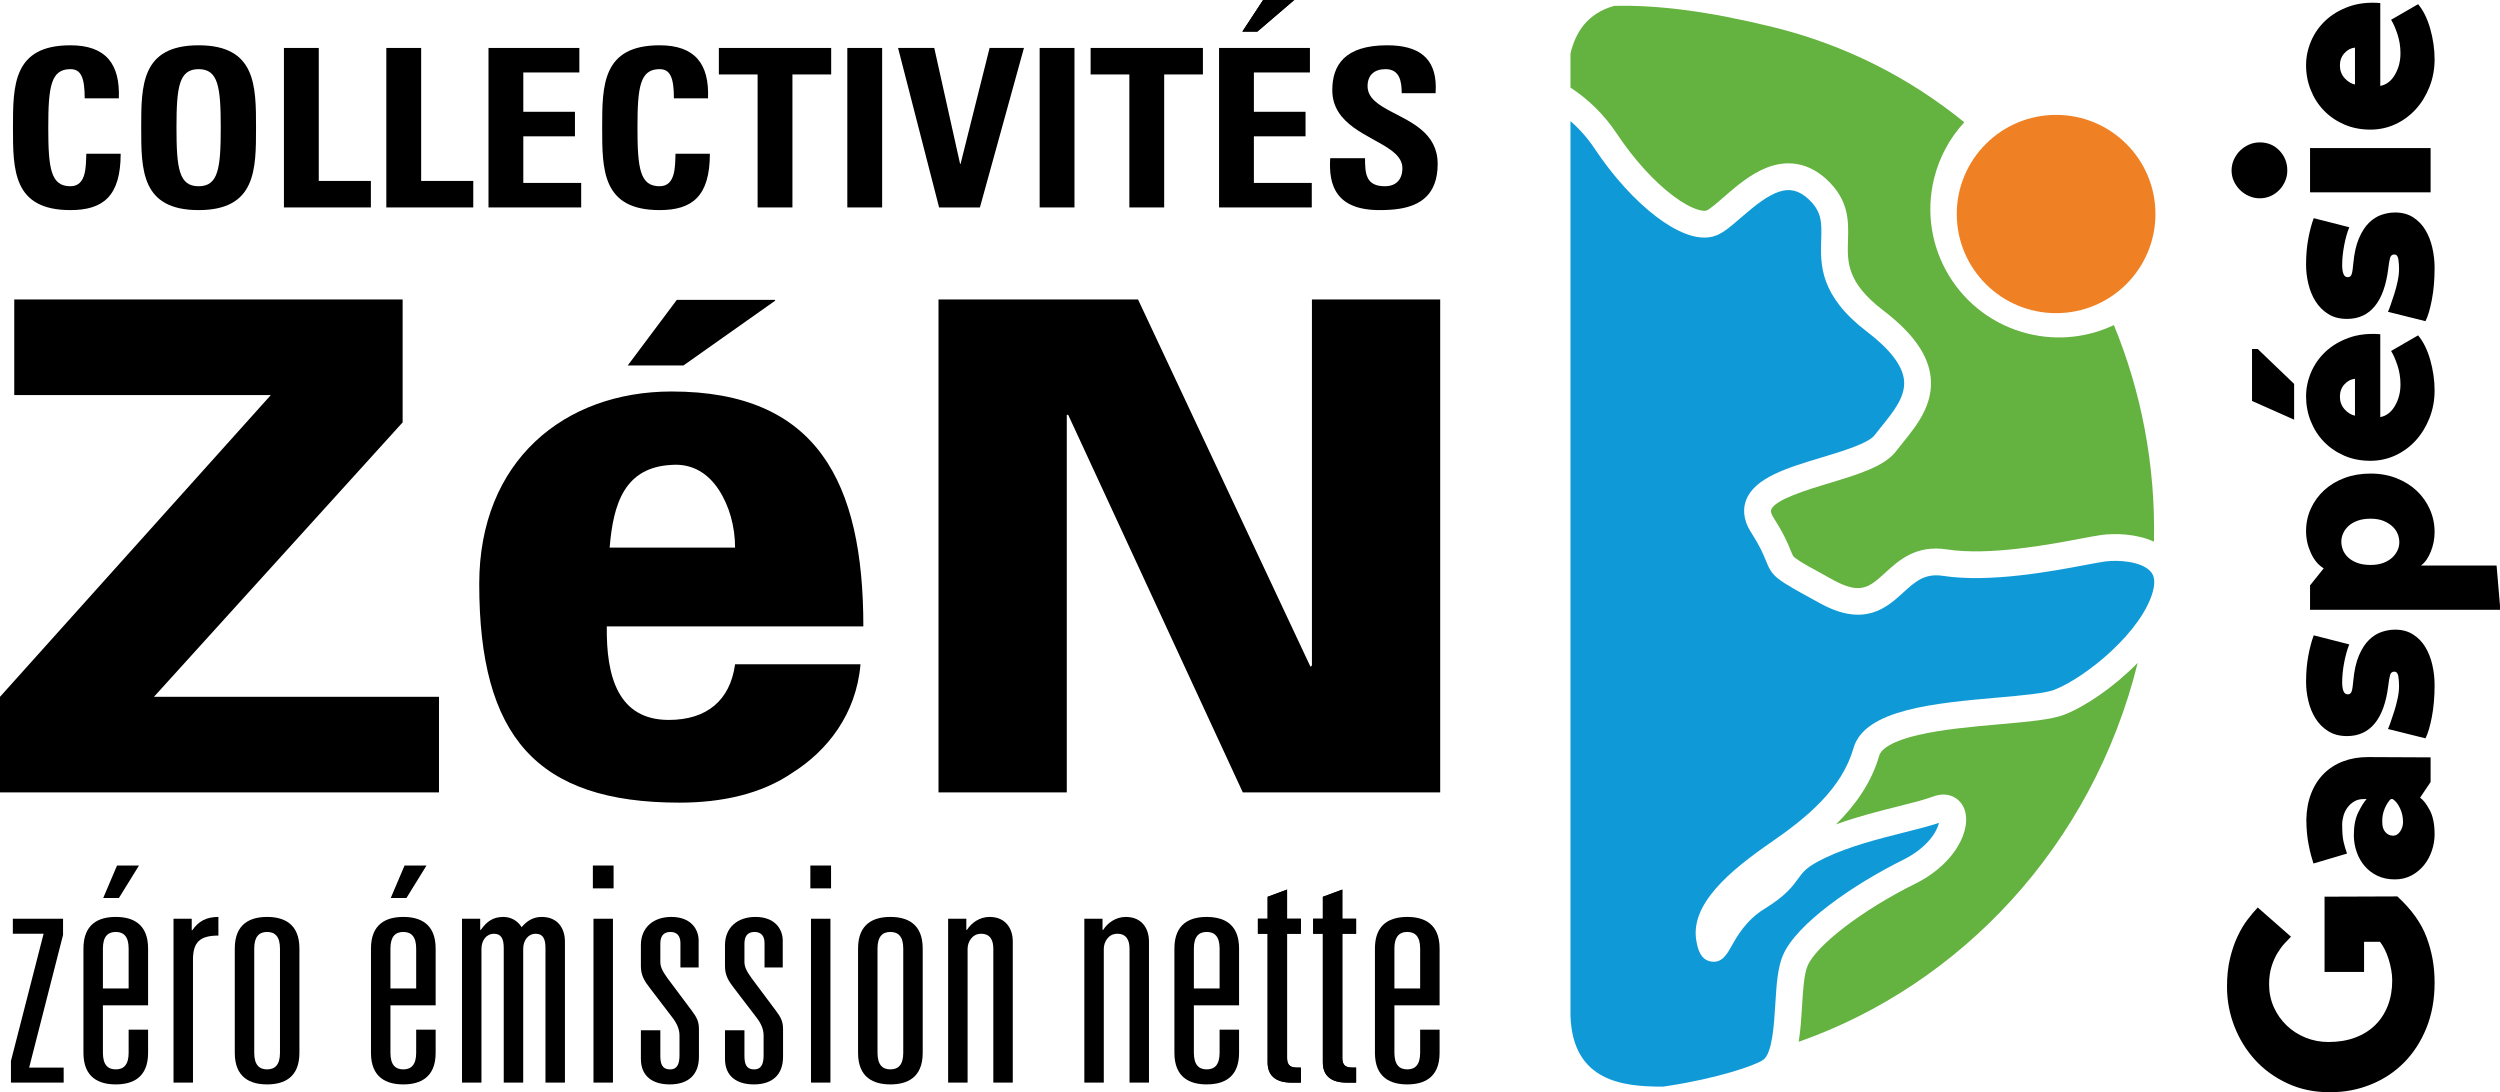 <svg width="206" height="90" viewBox="0 0 206 90" fill="none" xmlns="http://www.w3.org/2000/svg">
<g id="Calque_1" clip-path="url(#clip0_2197_2602)">
<path id="Vector" d="M177.39 48.763C176.973 50.253 175.754 51.995 173.96 53.664C172.444 55.076 170.607 56.322 169.281 56.837C168.521 57.134 166.617 57.303 164.601 57.481C159.465 57.935 153.645 58.45 152.732 61.636C151.766 65.008 148.89 67.366 145.925 69.413C142.55 71.745 139.182 74.541 139.795 77.608C139.898 78.127 140.086 79.088 140.999 79.231C141.884 79.372 142.296 78.639 142.658 77.993C143.113 77.182 143.875 75.824 145.375 74.9C147.159 73.802 147.723 73.018 148.177 72.388C148.582 71.824 148.875 71.417 150.36 70.703C152.384 69.729 154.904 69.097 156.928 68.587C158.036 68.308 159.01 68.063 159.774 67.801C159.616 68.474 158.878 69.828 156.815 70.852C152.686 72.901 148.022 76.127 146.912 78.716C146.47 79.749 146.379 81.215 146.284 82.766C146.179 84.469 146.036 86.803 145.286 87.332C144.591 87.821 141.431 88.863 137.532 89.464C137.36 89.49 137.189 89.515 137.02 89.539C133.801 89.543 129.574 89.157 129.407 83.677V9.98C130.16 10.635 130.822 11.384 131.376 12.217C132.913 14.531 134.74 16.544 136.521 17.886C137.887 18.914 139.844 20.012 141.413 19.404C142.049 19.158 142.67 18.616 143.458 17.929C145.966 15.742 147.436 14.954 149.001 16.39C150.138 17.435 150.11 18.351 150.067 19.738C150.001 21.791 149.922 24.346 153.854 27.345C155.723 28.77 156.745 30.095 156.887 31.284C157.052 32.65 156.037 33.903 155.057 35.114C154.859 35.36 154.653 35.615 154.463 35.864C153.949 36.535 151.826 37.175 150.119 37.69C147.263 38.551 144.566 39.365 143.872 41.23C143.66 41.801 143.558 42.719 144.278 43.846C145.05 45.057 145.313 45.709 145.504 46.184C146.062 47.575 146.281 47.694 149.926 49.685L150.001 49.727C153.653 51.722 155.484 50.049 156.823 48.828C157.81 47.93 158.589 47.219 160.095 47.45C163.955 48.042 169.122 47.067 171.9 46.542C172.58 46.414 173.117 46.312 173.458 46.266C174.582 46.113 176.49 46.269 177.211 47.095C177.333 47.234 177.701 47.655 177.39 48.763Z" fill="#0F9AD7"/>
<path id="Vector_2" d="M170.084 58.892C169.03 59.302 167.162 59.467 164.796 59.676C162.584 59.873 160.074 60.094 158.075 60.56C155.429 61.175 154.943 61.941 154.856 62.242C154.21 64.496 152.88 66.352 151.284 67.93C153.021 67.297 154.842 66.838 156.389 66.45C157.567 66.153 158.583 65.898 159.264 65.643C160.545 65.162 161.474 65.766 161.827 66.576C162.204 67.442 161.998 68.655 161.275 69.821C160.75 70.665 159.722 71.873 157.799 72.827C153.484 74.968 149.678 77.873 148.945 79.584C148.652 80.266 148.569 81.607 148.49 82.903C148.428 83.902 148.365 84.915 148.211 85.844C161.497 81.18 172.391 69.764 176.146 54.618C174.199 56.606 171.841 58.211 170.085 58.895L170.084 58.892Z" fill="#64B23F"/>
<path id="Vector_3" d="M177.485 44.634C176.026 43.958 174.219 43.937 173.158 44.082C172.763 44.136 172.2 44.242 171.488 44.376C168.842 44.876 163.916 45.807 160.43 45.272C157.878 44.879 156.467 46.166 155.334 47.201C154.04 48.381 153.328 49.03 151.062 47.792L150.987 47.751C149.331 46.847 148.42 46.349 147.993 46.028C147.748 45.846 147.737 45.818 147.554 45.364C147.344 44.838 147.024 44.046 146.14 42.661C145.955 42.37 145.889 42.147 145.944 41.996C146.255 41.158 148.966 40.342 150.758 39.801C153.079 39.1 155.272 38.44 156.219 37.2C156.39 36.976 156.577 36.745 156.776 36.499C157.926 35.08 159.357 33.312 159.08 31.022C158.861 29.195 157.589 27.419 155.196 25.593C152.165 23.282 152.218 21.593 152.274 19.806C152.323 18.254 152.379 16.496 150.496 14.767C149.056 13.446 147.353 13.117 145.572 13.818C144.195 14.36 142.98 15.419 142.004 16.269C141.481 16.726 140.888 17.242 140.613 17.348C140.405 17.429 139.502 17.368 137.853 16.127C136.266 14.931 134.62 13.111 133.217 11C132.166 9.417 130.857 8.169 129.407 7.216V4.409C129.824 2.661 130.793 1.105 133.001 0.486C136.601 0.393 140.822 0.938 146.114 2.237C152.055 3.697 157.366 6.422 161.857 10.076C160.686 11.344 159.81 12.914 159.368 14.707C157.971 20.375 161.442 26.103 167.122 27.497C169.586 28.103 172.059 27.792 174.185 26.787C176.455 32.31 177.625 38.379 177.485 44.634Z" fill="#64B23F"/>
<path id="Vector_4" d="M169.424 25.804C173.944 25.804 177.609 22.147 177.609 17.635C177.609 13.124 173.944 9.466 169.424 9.466C164.903 9.466 161.238 13.124 161.238 17.635C161.238 22.147 164.903 25.804 169.424 25.804Z" fill="#EF8124"/>
<path id="Vector_5" d="M103.605 2.604H102.37L104.08 0H106.645L103.605 2.604Z" fill="black"/>
<path id="Vector_6" d="M106.055 75.704H107.194V76.942H106.055V87.2C106.055 87.818 106.391 87.968 106.858 87.968H107.194V89.206H106.418C105.072 89.206 104.452 88.587 104.452 87.547V76.942H103.65V75.704H104.452V73.896L106.055 73.301V75.704Z" fill="black"/>
<path id="Vector_7" d="M110.607 75.704H111.744V76.942H110.607V87.2C110.607 87.818 110.943 87.968 111.408 87.968H111.744V89.206H110.968C109.624 89.206 109.003 88.587 109.003 87.547V76.942H108.202V75.704H109.003V73.896L110.607 73.301V75.704Z" fill="black"/>
<g id="Group">
<path id="Vector_8" d="M12.684 57.418L33.177 34.804V24.677H1.175V32.554H22.315L0 57.418V65.293H36.173V57.418H12.684Z" fill="black"/>
<path id="Vector_9" d="M55.109 59.322C50.94 59.322 49.942 55.758 50.001 51.617H71.14C71.14 39.709 67.323 32.259 55.344 32.259C46.477 32.259 39.489 37.99 39.489 48.115C39.489 60.66 44.188 66.138 55.99 66.138C59.455 66.138 62.743 65.437 65.327 63.654C68.145 61.87 70.553 58.877 70.905 54.738H60.57C60.16 57.732 58.222 59.322 55.109 59.322ZM55.344 38.307C57.047 38.181 58.34 39.008 59.22 40.346C60.101 41.683 60.57 43.402 60.57 45.123H50.236C50.529 41.492 51.469 38.5 55.344 38.307Z" fill="black"/>
<path id="Vector_10" d="M118.672 24.677V65.293H102.406L101.933 64.269L88.02 34.185H87.903V65.293H77.333V24.677H93.774L101.933 42.054L107.985 54.943L108.103 54.83V24.677H118.672Z" fill="black"/>
<path id="Vector_11" d="M55.772 24.707L51.727 30.112H56.318L63.866 24.782V24.707H55.772Z" fill="black"/>
</g>
<g id="Group_2">
<path id="Vector_12" d="M7.112 12.67C7.074 13.708 7.132 15.346 5.801 15.346C4.186 15.346 3.977 13.889 3.977 10.522C3.977 7.155 4.186 5.698 5.801 5.698C6.656 5.698 6.979 6.354 6.979 8.101H9.791C9.905 5.28 8.727 3.732 5.801 3.732C1.069 3.732 1.069 7.045 1.069 10.522C1.069 13.999 1.069 17.312 5.801 17.312C8.48 17.312 9.943 16.184 9.943 12.67H7.112Z" fill="black"/>
<path id="Vector_13" d="M16.367 3.732C11.635 3.732 11.635 7.045 11.635 10.522C11.635 13.999 11.635 17.312 16.367 17.312C21.099 17.312 21.097 13.963 21.097 10.522C21.097 7.081 21.097 3.732 16.367 3.732ZM16.367 15.346C14.75 15.346 14.542 13.889 14.542 10.522C14.542 7.155 14.75 5.698 16.367 5.698C17.983 5.698 18.19 7.155 18.19 10.522C18.19 13.889 17.982 15.346 16.367 15.346Z" fill="black"/>
<path id="Vector_14" d="M26.266 14.909V3.951H23.396V17.093H30.56V14.909H26.266Z" fill="black"/>
<path id="Vector_15" d="M34.703 14.909V3.951H31.833V17.093H38.997V14.909H34.703Z" fill="black"/>
<path id="Vector_16" d="M43.12 15.073V11.233H47.376V9.211H43.12V5.971H47.738V3.951H40.252V17.093H47.89V15.073H43.12Z" fill="black"/>
<path id="Vector_17" d="M55.662 12.67C55.624 13.708 55.682 15.346 54.351 15.346C52.736 15.346 52.527 13.889 52.527 10.522C52.527 7.155 52.736 5.698 54.351 5.698C55.206 5.698 55.53 6.354 55.53 8.101H58.341C58.455 5.28 57.277 3.732 54.351 3.732C49.619 3.732 49.619 7.045 49.619 10.522C49.619 13.999 49.619 17.312 54.351 17.312C57.03 17.312 58.493 16.184 58.493 12.67H55.662Z" fill="black"/>
<path id="Vector_18" d="M59.234 3.951V6.135H62.427V17.093H65.296V6.135H68.489V3.951H59.234Z" fill="black"/>
<path id="Vector_19" d="M69.819 3.951V17.093H72.688V3.951H69.819Z" fill="black"/>
<path id="Vector_20" d="M81.543 3.951L79.149 13.508H79.112L76.983 3.951H74L77.382 17.093H80.745L84.374 3.951H81.543Z" fill="black"/>
<path id="Vector_21" d="M85.667 3.951V17.093H88.537V3.951H85.667Z" fill="black"/>
<path id="Vector_22" d="M89.867 3.951V6.135H93.059V17.093H95.928V6.135H99.12V3.951H89.867Z" fill="black"/>
<path id="Vector_23" d="M104.08 0L102.37 2.604H103.605L106.645 0H104.08Z" fill="black"/>
<path id="Vector_24" d="M108.09 15.073V17.093H100.45V3.951H107.938V5.971H103.32V9.211H107.576V11.233H103.32V15.073H108.09Z" fill="black"/>
<path id="Vector_25" d="M118.464 13.508C118.464 16.074 116.985 16.933 115.319 17.201C114.776 17.288 114.214 17.312 113.676 17.312C110.122 17.312 109.458 15.31 109.61 13.034H112.479C112.479 14.29 112.536 15.346 114.113 15.346C114.44 15.346 114.711 15.278 114.926 15.153C115.349 14.908 115.558 14.444 115.558 13.853C115.558 13.216 115.139 12.74 114.528 12.308C112.867 11.135 109.781 10.288 109.781 7.428C109.781 5.37 110.806 3.732 114.303 3.732C116.904 3.732 118.286 4.773 118.309 7.137C118.312 7.311 118.307 7.492 118.294 7.682H115.501C115.501 6.699 115.329 5.698 114.171 5.698C113.239 5.698 112.688 6.19 112.688 7.099C112.688 8.08 113.579 8.64 114.661 9.21C116.334 10.093 118.464 10.998 118.464 13.508Z" fill="black"/>
</g>
<g id="Group_3">
<path id="Vector_26" d="M2.402 87.968L5.195 77.041V75.704H1.058V76.942H3.592L0.902 87.423V89.206H5.247V87.968H2.402Z" fill="black"/>
<path id="Vector_27" d="M12.203 82.84V78.157C12.203 76.1 10.91 75.555 9.539 75.555C8.169 75.555 6.876 76.1 6.876 78.157V86.754C6.876 88.81 8.169 89.355 9.539 89.355C10.91 89.355 12.203 88.81 12.203 86.754V84.846H10.6V86.754C10.6 87.745 10.186 88.117 9.539 88.117C8.893 88.117 8.48 87.745 8.48 86.754V82.84H12.203ZM8.48 78.157C8.48 77.165 8.893 76.793 9.539 76.793C10.186 76.793 10.6 77.165 10.6 78.157V81.452H8.48V78.157ZM9.643 71.319L8.505 73.995H9.798L11.453 71.319H9.643Z" fill="black"/>
<path id="Vector_28" d="M15.85 76.646H15.799V75.704H14.298V89.206H15.902V79.074C15.902 77.661 16.445 77.091 17.996 77.091V75.555C16.988 75.555 16.342 75.927 15.85 76.646Z" fill="black"/>
<path id="Vector_29" d="M22.009 75.555C20.638 75.555 19.346 76.1 19.346 78.157V86.754C19.346 88.81 20.638 89.355 22.009 89.355C23.38 89.355 24.672 88.81 24.672 86.754V78.157C24.672 76.1 23.38 75.555 22.009 75.555ZM23.07 86.754C23.07 87.745 22.655 88.117 22.009 88.117C21.363 88.117 20.949 87.745 20.949 86.754V78.157C20.949 77.165 21.363 76.793 22.009 76.793C22.655 76.793 23.07 77.165 23.07 78.157V86.754Z" fill="black"/>
<path id="Vector_30" d="M35.897 82.84V78.157C35.897 76.1 34.602 75.555 33.232 75.555C31.861 75.555 30.568 76.1 30.568 78.157V86.754C30.568 88.81 31.862 89.355 33.232 89.355C34.601 89.355 35.897 88.81 35.897 86.754V84.846H34.293V86.754C34.293 87.745 33.879 88.117 33.232 88.117C32.584 88.117 32.172 87.745 32.172 86.754V82.84H35.897ZM32.172 78.157C32.172 77.165 32.586 76.793 33.232 76.793C33.878 76.793 34.293 77.165 34.293 78.157V81.452H32.172V78.157ZM33.336 71.319L32.197 73.995H33.491L35.145 71.319H33.336Z" fill="black"/>
<path id="Vector_31" d="M44.638 75.555C43.938 75.555 43.422 75.877 42.982 76.398C42.646 75.853 42.078 75.555 41.481 75.555C40.629 75.555 40.112 75.927 39.621 76.621H39.568V75.704H38.069V89.206H39.672V78.181C39.672 77.512 40.059 76.942 40.707 76.942C41.301 76.942 41.508 77.363 41.508 78.107V89.206H43.112V78.181C43.112 77.512 43.5 76.942 44.146 76.942C44.741 76.942 44.947 77.363 44.947 78.107V89.206H46.551V77.586C46.551 76.497 45.957 75.555 44.638 75.555Z" fill="black"/>
<path id="Vector_32" d="M48.852 71.319V73.202H50.559V71.319H48.852ZM48.903 75.704V89.206H50.507V75.704H48.903Z" fill="black"/>
<path id="Vector_33" d="M57.025 83.31L55.006 80.609C54.593 80.039 54.411 79.667 54.411 79.272V77.76C54.411 77.241 54.593 76.793 55.239 76.793C55.757 76.793 56.067 77.091 56.067 77.71V79.718H57.568V77.487C57.568 76.671 57.025 75.555 55.317 75.555C53.868 75.555 52.809 76.398 52.809 77.884V79.619C52.809 80.361 53.092 80.832 53.559 81.427L55.394 83.83C55.782 84.326 55.99 84.82 55.99 85.316V86.952C55.99 87.57 55.86 88.117 55.214 88.117C54.516 88.117 54.411 87.596 54.411 86.977V84.896H52.809V87.249C52.809 88.76 53.868 89.355 55.188 89.355C56.74 89.355 57.593 88.537 57.593 87.076V84.797C57.593 84.177 57.411 83.83 57.025 83.31Z" fill="black"/>
<path id="Vector_34" d="M63.955 83.31L61.937 80.609C61.523 80.039 61.342 79.667 61.342 79.272V77.76C61.342 77.241 61.523 76.793 62.17 76.793C62.688 76.793 62.998 77.091 62.998 77.71V79.718H64.498V77.487C64.498 76.671 63.955 75.555 62.248 75.555C60.799 75.555 59.739 76.398 59.739 77.884V79.619C59.739 80.361 60.023 80.832 60.489 81.427L62.325 83.83C62.713 84.326 62.921 84.82 62.921 85.316V86.952C62.921 87.57 62.791 88.117 62.145 88.117C61.445 88.117 61.342 87.596 61.342 86.977V84.896H59.739V87.249C59.739 88.76 60.799 89.355 62.118 89.355C63.67 89.355 64.523 88.537 64.523 87.076V84.797C64.523 84.177 64.342 83.83 63.955 83.31Z" fill="black"/>
<path id="Vector_35" d="M66.773 71.319V73.202H68.479V71.319H66.773ZM66.825 75.704V89.206H68.427V75.704H66.825Z" fill="black"/>
<path id="Vector_36" d="M73.368 75.555C71.997 75.555 70.704 76.1 70.704 78.157V86.754C70.704 88.81 71.997 89.355 73.368 89.355C74.738 89.355 76.031 88.81 76.031 86.754V78.157C76.031 76.1 74.738 75.555 73.368 75.555ZM74.428 86.754C74.428 87.745 74.014 88.117 73.368 88.117C72.721 88.117 72.307 87.745 72.307 86.754V78.157C72.307 77.165 72.721 76.793 73.368 76.793C74.014 76.793 74.428 77.165 74.428 78.157V86.754Z" fill="black"/>
<path id="Vector_37" d="M81.539 75.555C80.713 75.555 80.04 76.051 79.677 76.621H79.625V75.704H78.126V89.206H79.73V78.181C79.73 77.636 80.091 76.942 80.841 76.942C81.591 76.942 81.85 77.463 81.85 78.181V89.206H83.453V77.586C83.453 76.497 82.858 75.555 81.539 75.555Z" fill="black"/>
<path id="Vector_38" d="M92.762 75.555C91.936 75.555 91.263 76.051 90.9 76.621H90.848V75.704H89.349V89.206H90.953V78.181C90.953 77.636 91.314 76.942 92.064 76.942C92.814 76.942 93.073 77.463 93.073 78.181V89.206H94.676V77.586C94.676 76.497 94.081 75.555 92.762 75.555Z" fill="black"/>
<path id="Vector_39" d="M102.099 82.84V78.157C102.099 77.717 102.04 77.346 101.933 77.036C101.542 75.892 100.512 75.555 99.434 75.555C98.064 75.555 96.771 76.1 96.771 78.157V86.754C96.771 88.81 98.064 89.355 99.434 89.355C100.512 89.355 101.543 89.018 101.933 87.874C102.04 87.564 102.099 87.193 102.099 86.754V84.846H100.495V86.754C100.495 87.745 100.082 88.117 99.434 88.117C98.787 88.117 98.375 87.745 98.375 86.754V82.84H102.099ZM98.375 78.157C98.375 77.165 98.788 76.793 99.434 76.793C100.081 76.793 100.495 77.165 100.495 78.157V81.452H98.375V78.157Z" fill="black"/>
<path id="Vector_40" d="M107.194 76.942V75.704H106.055V73.301L104.452 73.896V75.704H103.65V76.942H104.452V87.547C104.452 88.587 105.072 89.206 106.418 89.206H107.194V87.968H106.858C106.391 87.968 106.055 87.818 106.055 87.2V76.942H107.194Z" fill="black"/>
<path id="Vector_41" d="M111.744 76.942V75.704H110.607V73.301L109.003 73.896V75.704H108.202V76.942H109.003V87.547C109.003 88.587 109.624 89.206 110.968 89.206H111.744V87.968H111.408C110.943 87.968 110.607 87.818 110.607 87.2V76.942H111.744Z" fill="black"/>
<path id="Vector_42" d="M118.623 82.84V78.157C118.623 76.1 117.329 75.555 115.96 75.555C115.59 75.555 115.226 75.595 114.891 75.693C113.985 75.959 113.295 76.656 113.295 78.157V86.754C113.295 88.81 114.589 89.355 115.96 89.355C117.331 89.355 118.623 88.81 118.623 86.754V84.846H117.02V86.754C117.02 87.745 116.606 88.117 115.96 88.117C115.314 88.117 114.899 87.745 114.899 86.754V82.84H118.623ZM114.899 78.157C114.899 77.724 114.977 77.409 115.121 77.192C115.305 76.91 115.596 76.793 115.96 76.793C116.606 76.793 117.02 77.165 117.02 78.157V81.452H114.899V78.157Z" fill="black"/>
</g>
<g id="Group_4">
<path id="Vector_43" d="M199.954 77.243C199.518 76.066 198.712 74.941 197.541 73.865L191.543 73.887V80.085H194.799V77.607H196.112C196.237 77.762 196.361 77.961 196.487 78.202C196.611 78.444 196.72 78.713 196.815 79.01C196.909 79.305 196.983 79.606 197.037 79.91C197.091 80.213 197.119 80.506 197.119 80.786C197.119 81.551 196.998 82.245 196.756 82.867C196.514 83.491 196.166 84.025 195.714 84.469C195.26 84.914 194.71 85.257 194.061 85.499C193.413 85.74 192.683 85.861 191.871 85.861C191.198 85.861 190.566 85.74 189.972 85.499C189.379 85.257 188.86 84.922 188.415 84.493C187.969 84.064 187.618 83.561 187.359 82.984C187.103 82.408 186.973 81.785 186.973 81.113C186.973 80.569 187.04 80.081 187.172 79.652C187.305 79.223 187.47 78.85 187.665 78.529C187.861 78.21 188.059 77.941 188.263 77.723C188.465 77.505 188.637 77.326 188.778 77.185L186.036 74.776C185.771 75.058 185.489 75.392 185.193 75.782C184.896 76.172 184.622 76.632 184.372 77.163C184.122 77.692 183.916 78.299 183.751 78.986C183.588 79.671 183.505 80.443 183.505 81.302C183.505 82.44 183.709 83.53 184.115 84.575C184.522 85.619 185.091 86.542 185.825 87.346C186.56 88.149 187.45 88.792 188.497 89.276C189.543 89.759 190.698 90 191.964 90C193.23 90 194.319 89.785 195.373 89.356C196.428 88.929 197.341 88.32 198.115 87.533C198.888 86.746 199.497 85.798 199.942 84.692C200.387 83.585 200.611 82.345 200.611 80.974C200.611 79.603 200.391 78.421 199.954 77.243Z" fill="black"/>
<path id="Vector_44" d="M200.211 66.756C199.946 66.257 199.681 65.915 199.416 65.727L200.282 64.441V62.407L195.127 62.383C194.378 62.383 193.694 62.5 193.077 62.734C192.46 62.968 191.93 63.307 191.484 63.751C191.039 64.196 190.691 64.737 190.442 65.377C190.192 66.015 190.059 66.732 190.042 67.528C190.042 67.886 190.059 68.241 190.09 68.592C190.12 68.942 190.168 69.278 190.231 69.597C190.292 69.917 190.359 70.21 190.429 70.474C190.5 70.739 190.566 70.965 190.629 71.153L193.394 70.334C193.284 70.022 193.19 69.703 193.112 69.375C193.034 69.048 192.995 68.573 192.995 67.949C192.995 67.715 193.031 67.474 193.101 67.224C193.17 66.975 193.281 66.748 193.429 66.546C193.577 66.342 193.761 66.175 193.979 66.043C194.198 65.91 194.456 65.844 194.752 65.844H195.01C194.808 66.062 194.58 66.42 194.33 66.921C194.081 67.419 193.956 68.05 193.956 68.814C193.956 69.297 194.035 69.761 194.191 70.205C194.346 70.65 194.569 71.04 194.858 71.374C195.147 71.71 195.499 71.975 195.912 72.17C196.327 72.365 196.798 72.462 197.33 72.462C197.862 72.462 198.306 72.352 198.712 72.135C199.118 71.916 199.462 71.632 199.744 71.281C200.024 70.93 200.239 70.533 200.387 70.088C200.537 69.644 200.611 69.195 200.611 68.744C200.611 67.918 200.478 67.255 200.211 66.756ZM197.775 68.51C197.619 68.744 197.424 68.861 197.189 68.861C196.939 68.861 196.729 68.763 196.557 68.569C196.385 68.374 196.299 68.105 196.299 67.762C196.283 67.356 196.35 66.978 196.498 66.628C196.646 66.277 196.815 66.015 197.002 65.844H197.165C197.4 66 197.6 66.253 197.763 66.604C197.928 66.955 198.01 67.333 198.01 67.738C198.01 68.018 197.932 68.276 197.775 68.51Z" fill="black"/>
<path id="Vector_45" d="M200.423 54.784C200.298 54.238 200.107 53.75 199.848 53.322C199.591 52.893 199.255 52.546 198.841 52.282C198.427 52.016 197.932 51.883 197.354 51.883C196.994 51.883 196.627 51.946 196.253 52.07C195.877 52.195 195.529 52.414 195.21 52.725C194.889 53.037 194.612 53.466 194.378 54.012C194.143 54.557 193.987 55.259 193.909 56.116C193.878 56.506 193.835 56.787 193.78 56.958C193.726 57.13 193.62 57.215 193.464 57.215C193.292 57.215 193.17 57.126 193.101 56.946C193.031 56.767 192.995 56.529 192.995 56.233C192.995 55.718 193.05 55.172 193.159 54.596C193.268 54.019 193.409 53.52 193.581 53.099L190.652 52.351C190.481 52.803 190.331 53.361 190.207 54.023C190.081 54.686 190.02 55.407 190.02 56.187C190.02 56.701 190.081 57.223 190.207 57.754C190.331 58.283 190.527 58.763 190.793 59.191C191.058 59.621 191.406 59.97 191.836 60.243C192.265 60.516 192.784 60.653 193.394 60.653C194.346 60.653 195.108 60.306 195.677 59.612C196.248 58.919 196.62 57.886 196.791 56.514C196.837 56.109 196.889 55.812 196.944 55.625C196.998 55.438 197.111 55.345 197.283 55.345C197.471 55.345 197.584 55.473 197.623 55.731C197.662 55.987 197.682 56.256 197.682 56.538C197.682 56.848 197.643 57.188 197.565 57.555C197.487 57.921 197.393 58.275 197.283 58.619C197.174 58.962 197.072 59.265 196.978 59.53C196.885 59.795 196.815 59.974 196.768 60.068L199.861 60.84C200.063 60.434 200.239 59.842 200.387 59.063C200.537 58.283 200.611 57.41 200.611 56.443C200.611 55.883 200.548 55.328 200.423 54.784Z" fill="black"/>
<path id="Vector_46" d="M205.718 46.599H199.485C199.813 46.365 200.083 45.986 200.294 45.464C200.504 44.943 200.611 44.401 200.611 43.84C200.611 43.185 200.482 42.565 200.224 41.98C199.966 41.396 199.607 40.885 199.146 40.449C198.686 40.013 198.13 39.666 197.482 39.408C196.833 39.15 196.12 39.022 195.338 39.022C194.557 39.022 193.843 39.143 193.194 39.384C192.546 39.627 191.988 39.961 191.519 40.39C191.05 40.819 190.683 41.322 190.418 41.899C190.153 42.476 190.02 43.098 190.02 43.769C190.02 44.393 190.153 44.993 190.418 45.57C190.683 46.147 191.035 46.567 191.472 46.832L190.348 48.236V50.246H206V49.919L205.718 46.599ZM197.552 45.359C197.452 45.578 197.302 45.776 197.107 45.956C196.911 46.135 196.666 46.279 196.37 46.389C196.072 46.498 195.729 46.552 195.338 46.552C194.901 46.552 194.53 46.493 194.226 46.376C193.92 46.259 193.67 46.108 193.476 45.921C193.281 45.733 193.14 45.527 193.053 45.301C192.968 45.075 192.925 44.852 192.925 44.635C192.925 44.401 192.975 44.171 193.077 43.944C193.179 43.718 193.327 43.516 193.522 43.337C193.718 43.157 193.967 43.013 194.272 42.903C194.576 42.795 194.932 42.74 195.338 42.74C195.744 42.74 196.12 42.803 196.416 42.927C196.713 43.053 196.959 43.209 197.154 43.395C197.35 43.582 197.489 43.788 197.576 44.015C197.662 44.241 197.704 44.462 197.704 44.681C197.704 44.915 197.654 45.141 197.552 45.359Z" fill="black"/>
<path id="Vector_47" d="M200.248 29.645C200.005 28.804 199.672 28.132 199.251 27.634L197.026 28.921C197.213 29.216 197.389 29.615 197.552 30.113C197.717 30.612 197.799 31.134 197.799 31.679C197.799 32.334 197.646 32.923 197.341 33.446C197.037 33.968 196.635 34.276 196.135 34.369V27.54C195.167 27.462 194.304 27.56 193.546 27.833C192.788 28.106 192.147 28.488 191.624 28.979C191.102 29.47 190.703 30.04 190.429 30.686C190.157 31.332 190.02 31.991 190.02 32.661C190.02 33.379 190.148 34.061 190.407 34.708C190.663 35.354 191.026 35.92 191.495 36.403C191.964 36.887 192.523 37.268 193.17 37.55C193.82 37.83 194.534 37.97 195.315 37.97C196.049 37.97 196.737 37.821 197.376 37.526C198.017 37.229 198.575 36.82 199.053 36.299C199.529 35.776 199.907 35.16 200.189 34.45C200.47 33.741 200.611 32.982 200.611 32.171C200.611 31.36 200.489 30.487 200.248 29.645ZM194.05 34.252C193.737 34.19 193.452 34.014 193.194 33.726C192.936 33.437 192.808 33.09 192.808 32.685C192.808 32.28 192.933 31.941 193.183 31.668C193.433 31.395 193.722 31.243 194.05 31.212V34.252ZM186.036 28.756H185.567V33.036L189.036 34.58V31.633L186.036 28.756Z" fill="black"/>
<path id="Vector_48" d="M200.423 20.409C200.298 19.863 200.107 19.375 199.848 18.946C199.591 18.518 199.255 18.172 198.841 17.905C198.427 17.641 197.932 17.509 197.354 17.509C196.994 17.509 196.627 17.571 196.253 17.695C195.877 17.821 195.529 18.039 195.21 18.35C194.889 18.662 194.612 19.091 194.378 19.637C194.143 20.182 193.987 20.884 193.909 21.741C193.878 22.131 193.835 22.412 193.78 22.584C193.726 22.755 193.62 22.84 193.464 22.84C193.292 22.84 193.17 22.751 193.101 22.571C193.031 22.393 192.995 22.154 192.995 21.858C192.995 21.344 193.05 20.798 193.159 20.221C193.268 19.644 193.409 19.145 193.581 18.725L190.652 17.977C190.481 18.428 190.331 18.985 190.207 19.648C190.081 20.311 190.02 21.032 190.02 21.812C190.02 22.326 190.081 22.848 190.207 23.378C190.331 23.908 190.527 24.388 190.793 24.817C191.058 25.244 191.406 25.596 191.836 25.869C192.265 26.142 192.784 26.278 193.394 26.278C194.346 26.278 195.108 25.931 195.677 25.237C196.248 24.544 196.62 23.511 196.791 22.139C196.837 21.734 196.889 21.437 196.944 21.25C196.998 21.064 197.111 20.969 197.283 20.969C197.471 20.969 197.584 21.099 197.623 21.355C197.662 21.613 197.682 21.881 197.682 22.163C197.682 22.474 197.643 22.813 197.565 23.18C197.487 23.546 197.393 23.9 197.283 24.243C197.174 24.587 197.072 24.891 196.978 25.155C196.885 25.42 196.815 25.6 196.768 25.693L199.861 26.465C200.063 26.059 200.239 25.467 200.387 24.687C200.537 23.908 200.611 23.035 200.611 22.068C200.611 21.508 200.548 20.954 200.423 20.409Z" fill="black"/>
<path id="Vector_49" d="M187.828 12.411C187.398 11.958 186.857 11.733 186.201 11.733C185.888 11.733 185.591 11.795 185.31 11.919C185.028 12.045 184.783 12.212 184.572 12.422C184.361 12.633 184.194 12.878 184.068 13.159C183.944 13.439 183.881 13.736 183.881 14.048C183.881 14.36 183.944 14.651 184.068 14.924C184.194 15.197 184.361 15.44 184.572 15.65C184.783 15.861 185.028 16.028 185.31 16.152C185.591 16.277 185.888 16.34 186.201 16.34C186.529 16.34 186.829 16.277 187.103 16.152C187.376 16.028 187.613 15.861 187.817 15.65C188.02 15.44 188.18 15.197 188.297 14.924C188.415 14.651 188.473 14.36 188.473 14.048C188.473 13.409 188.258 12.863 187.828 12.411ZM190.348 12.201V15.848H200.282V12.201H190.348Z" fill="black"/>
<path id="Vector_50" d="M200.248 2.356C200.005 1.514 199.672 0.843 199.251 0.344L197.026 1.631C197.213 1.927 197.389 2.325 197.552 2.824C197.717 3.323 197.799 3.845 197.799 4.39C197.799 5.044 197.646 5.634 197.341 6.156C197.037 6.677 196.635 6.986 196.135 7.08V0.251C195.167 0.173 194.304 0.27 193.546 0.543C192.788 0.816 192.147 1.198 191.624 1.688C191.102 2.18 190.703 2.749 190.429 3.396C190.157 4.043 190.02 4.702 190.02 5.372C190.02 6.089 190.148 6.772 190.407 7.418C190.663 8.065 191.026 8.63 191.495 9.114C191.964 9.597 192.523 9.979 193.17 10.259C193.82 10.54 194.534 10.681 195.315 10.681C196.049 10.681 196.737 10.532 197.376 10.236C198.017 9.94 198.575 9.53 199.053 9.009C199.529 8.487 199.907 7.871 200.189 7.161C200.47 6.451 200.611 5.692 200.611 4.881C200.611 4.071 200.489 3.197 200.248 2.356ZM194.05 6.963C193.737 6.9 193.452 6.725 193.194 6.436C192.936 6.148 192.808 5.801 192.808 5.395C192.808 4.99 192.933 4.652 193.183 4.379C193.433 4.105 193.722 3.954 194.05 3.923V6.963Z" fill="black"/>
</g>
</g>
<defs>
<clipPath id="clip0_2197_2602">
<rect width="206" height="90" fill="white"/>
</clipPath>
</defs>
</svg>
